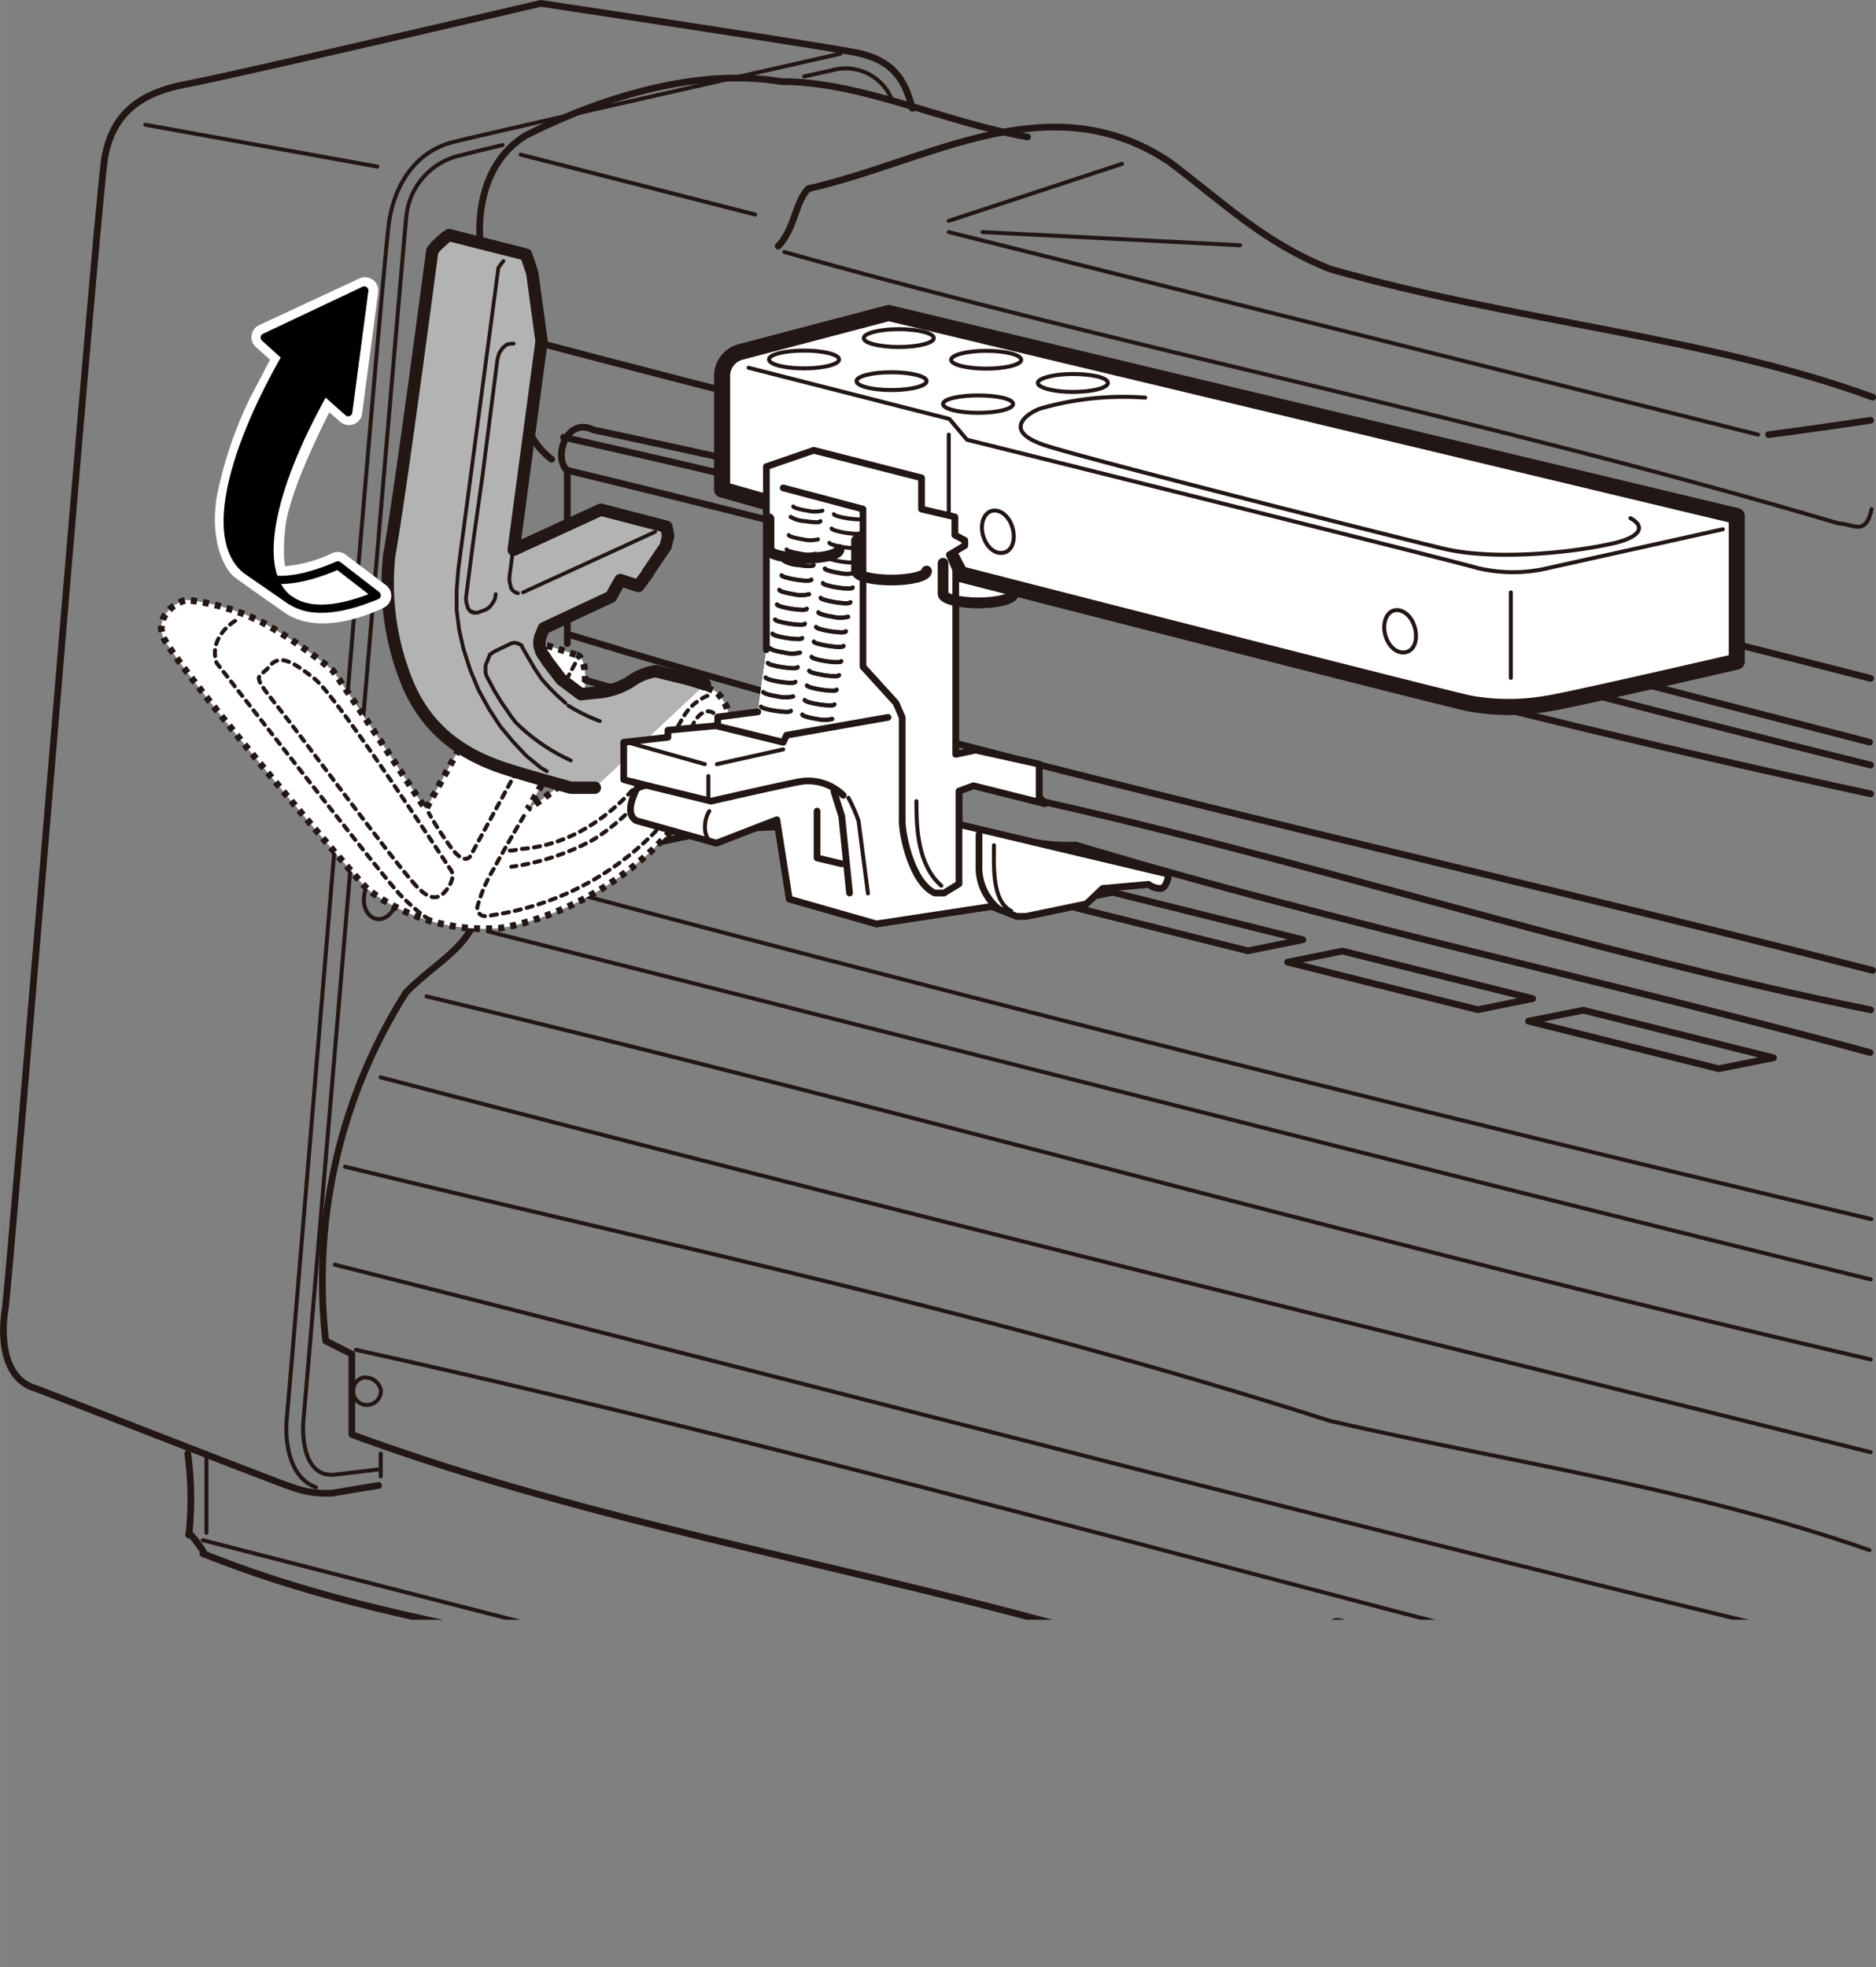 <svg xmlns="http://www.w3.org/2000/svg" xmlns:xlink="http://www.w3.org/1999/xlink" width="53.16mm" height="55.74mm" viewBox="0 0 150.69 158.01"><rect x="0" y="0" width="150.69" height="158.01" fill="#808080" stroke="none"/><defs><style>.cls-1,.cls-11,.cls-12,.cls-13,.cls-3,.cls-4,.cls-6,.cls-8,.cls-9{fill:none;}.cls-2{clip-path:url(#clip-path);}.cls-10,.cls-11,.cls-12,.cls-3,.cls-4,.cls-6,.cls-7,.cls-8,.cls-9{stroke:#221714;}.cls-10,.cls-11,.cls-12,.cls-13,.cls-14,.cls-15,.cls-3,.cls-4,.cls-6,.cls-8,.cls-9{stroke-linecap:round;stroke-linejoin:round;}.cls-3{stroke-width:0.54px;}.cls-4,.cls-8{stroke-width:0.32px;}.cls-14,.cls-5,.cls-7{fill:#fff;}.cls-6{stroke-width:0.86px;}.cls-7{stroke-width:0.54px;}.cls-7,.cls-8{stroke-dasharray:0.49 0.49 0.49 0.49;}.cls-9{stroke-width:1.29px;}.cls-10{fill:#b3b3b3;stroke-width:0.99px;}.cls-11{stroke-width:0.3px;}.cls-12{stroke-width:0.33px;}.cls-13{stroke:#fff;stroke-width:2.13px;}.cls-14,.cls-15{stroke:#000;stroke-width:0.66px;}</style><clipPath id="clip-path" transform="translate(-11.74 -13.24)"><rect class="cls-1" x="6.78" y="2.61" width="174.78" height="140.73" rx="8.5"/></clipPath></defs><g id="レイヤー_3" data-name="レイヤー 3"><g class="cls-2"><path class="cls-3" d="M94,77.29c22.39,4.9,45,12.43,68,17.06" transform="translate(-11.74 -13.24)"/><path class="cls-3" d="M93.73,80.64a14.43,14.43,0,0,0,4.41.47c21.52,6.45,42,10.76,63.82,16.67" transform="translate(-11.74 -13.24)"/><path class="cls-3" d="M162.16,91.18C128.68,82.57,94.71,75.3,62,65.59l-4.36-1.32" transform="translate(-11.74 -13.24)"/><polyline class="cls-4" points="43.03 138.66 43.85 138.66 44.67 138.66 45.42 138.53 60.88 135.04"/><path class="cls-3" d="M162,77C126.11,69.28,92.76,59.59,57.26,51c-1.08-1.08,0-4.31,2.15-3.23,35.5,7.53,67.78,16.14,102.5,25.08" transform="translate(-11.74 -13.24)"/><path class="cls-4" d="M162.06,111.16C126.11,102.63,91.68,94,56.41,84.59" transform="translate(-11.74 -13.24)"/><path class="cls-4" d="M162,116c-37-9.09-74.63-18.77-111.07-27.95" transform="translate(-11.74 -13.24)"/><path class="cls-4" d="M162,122.43C122.88,113.38,85.23,102.63,46,93.27" transform="translate(-11.74 -13.24)"/><path class="cls-4" d="M162,129.88c-40.2-10-80-19.72-119.69-30.11" transform="translate(-11.74 -13.24)"/><path class="cls-4" d="M161.91,137.75c-14.28-5-29.34-7.15-43.33-10.38-26.9-8.61-52.72-14-79.13-20.42" transform="translate(-11.74 -13.24)"/><path class="cls-4" d="M162.17,145.9C120.73,136,79.85,125.22,38.63,114.82" transform="translate(-11.74 -13.24)"/><path class="cls-4" d="M161.92,152.26c-41.19-9.83-81-21.66-121.59-30.6" transform="translate(-11.74 -13.24)"/><polyline class="cls-4" points="36.32 137.84 42.34 139.35 43.03 139.48 43.85 139.55 44.67 139.48 45.42 139.42 60.95 135.86"/><path class="cls-3" d="M57,48.36c35.75,8,70.18,17.69,105,26.33" transform="translate(-11.74 -13.24)"/><path class="cls-3" d="M42.15,132.55s-2.65.43-3.63.61a7.85,7.85,0,0,1-3.3-.46c-1-.29-19.8-7.67-20.8-8-2.32-.8-2.66-3.84-2.27-6.3s7.38-88.93,8-92.48S23,20.69,26.71,20s28.47-6.49,28.47-6.49,21.57,3.25,25.18,3.93c3.16.6,4.07,2.24,4.66,4.5" transform="translate(-11.74 -13.24)"/><path class="cls-4" d="M79.26,17.55s-28.82,6.5-31.21,7.12S43.58,27.36,43,31s-8,94.12-8.21,96,.12,4.91,2.33,5.7" transform="translate(-11.74 -13.24)"/><path class="cls-4" d="M76.33,19.38,79,18.79a4,4,0,0,1,4.35,2.38" transform="translate(-11.74 -13.24)"/><path class="cls-4" d="M42.07,131.27s-1.69.22-3.44.41c-2.34.24-2.69-2.7-2.5-4.6S44,34.23,44.38,30.59a5.57,5.57,0,0,1,4.39-4.88c.67-.18,1.84-.46,3.33-.82" transform="translate(-11.74 -13.24)"/><path class="cls-3" d="M74,79.67a44.72,44.72,0,0,0-24.26,7.89c-1.08,2.16-3.23,3.23-5.38,5.38a43.33,43.33,0,0,0-6.46,28L40,122v6.46c20.44,7.53,42,10.76,63.48,17.21,19.36,4.3,38.73,9.68,58.58,14.14" transform="translate(-11.74 -13.24)"/><path class="cls-3" d="M26.82,130a27,27,0,0,1,.09,6.54c-.24-.74,1.72,1.95,1.12,1.48,16.32,6.57,34.61,7.65,51.82,12,28,8.61,54.87,12.91,82.1,21" transform="translate(-11.74 -13.24)"/><path class="cls-5" d="M73.3,65.42V50.72l3.8-1.31,8.66,2.21v2.51l2.68.63v1.46l.8.42v.42L88,57.8,88.51,59V73.83l1.6-.34,5.1,1.13v2.63l.47.54-5.74-1.44-1.17.43v2.68l16.84,4s-.13,1.14-.67,1.14a1.62,1.62,0,0,1-.94-.33l-3.69.33L99,85.84l-4.83,1H93.4l-2-.8-9.26,1.41-7-2-1-6.37-4.86,1.88-6.44-1.81c-1-.6-.06-2.28,0-2.48s.74-.34.74-.34l-1.74-.47v-3l3.55-.4v-.57l4-.37v-.69l3.22-.41" transform="translate(-11.74 -13.24)"/><path class="cls-3" d="M73.3,65.42V50.72l3.8-1.31,8.66,2.21v2.51l2.68.63v1.46l.8.42v.42L88,57.8,88.51,59V73.83l1.6-.34,5.1,1.13v2.63l.47.54-5.74-1.44-1.17.43v2.68l16.84,4s-.13,1.14-.67,1.14a1.62,1.62,0,0,1-.94-.33l-3.69.33L99,85.84l-4.83,1H93.4l-2-.8-9.26,1.41-7-2-1-6.37-4.86,1.88-6.44-1.81c-1-.6-.06-2.28,0-2.48s.74-.34.74-.34l-1.74-.47v-3l3.55-.4v-.57l4-.37v-.69l3.22-.41" transform="translate(-11.74 -13.24)"/><path class="cls-4" d="M75.46,53.92c0,.09.5.24,1.15.34a2.46,2.46,0,0,0,1.19,0" transform="translate(-11.74 -13.24)"/><path class="cls-4" d="M75.28,55.07c0,.09.5.24,1.15.34a2.46,2.46,0,0,0,1.19,0" transform="translate(-11.74 -13.24)"/><path class="cls-4" d="M74.92,57.37c0,.09.5.24,1.15.34a2.32,2.32,0,0,0,1.19,0" transform="translate(-11.74 -13.24)"/><path class="cls-4" d="M78.72,54.54c0,.09.5.25,1.14.34s1.19.12,1.2,0" transform="translate(-11.74 -13.24)"/><path class="cls-4" d="M78.54,55.69c0,.09.5.25,1.14.35s1.19.11,1.2,0" transform="translate(-11.74 -13.24)"/><path class="cls-4" d="M78.36,56.84c0,.09.5.25,1.14.35s1.19.11,1.2,0" transform="translate(-11.74 -13.24)"/><path class="cls-4" d="M78.18,58c0,.09.5.25,1.15.35s1.18.11,1.19,0" transform="translate(-11.74 -13.24)"/><path class="cls-3" d="M62.58,76.05l6.27,1.54s5.83-1.33,7-1.54a4,4,0,0,1,3.62,1.07" transform="translate(-11.74 -13.24)"/><polyline class="cls-3" points="66.98 63.55 67.61 65.55 68.24 71.73"/><polyline class="cls-3" points="62.1 65.93 66.08 64.35 66.26 63.55"/><path class="cls-3" d="M88.77,79.53v4.7l-1.2.74h-.74c-1.81-.81-2.62-4.57-2.62-5.8V70.86l-.5-1.15-2.65-2.92V54.13l-6.41-1.7" transform="translate(-11.74 -13.24)"/><path class="cls-3" d="M90.38,80.27v2.41A4.35,4.35,0,0,0,92,86.29" transform="translate(-11.74 -13.24)"/><path class="cls-4" d="M79.89,77.32a12.63,12.63,0,0,1,.81,1.85L81.46,85" transform="translate(-11.74 -13.24)"/><path class="cls-4" d="M68.72,78.39c-.41.54-.61,2.09.2,2.46" transform="translate(-11.74 -13.24)"/><polyline class="cls-3" points="65.63 65.15 65.63 68.91 67.61 69.38"/><line class="cls-4" x1="50.38" y1="59.62" x2="56.62" y2="61.38"/><line class="cls-4" x1="56.9" y1="62.33" x2="56.9" y2="64.35"/><polyline class="cls-3" points="71.33 57.62 63.18 59.05 62.91 59.62 57.58 58.31"/><line class="cls-4" x1="62.91" y1="60.19" x2="57.58" y2="61.38"/><line class="cls-4" x1="73.61" y1="38.82" x2="70.54" y2="39.74"/><path class="cls-4" d="M85.35,77.59c0,2.25.12,5.13,2,6.79" transform="translate(-11.74 -13.24)"/><path class="cls-4" d="M91.58,81.13c0,1.65-.18,4.5,1.39,5.28" transform="translate(-11.74 -13.24)"/><polygon class="cls-3" points="138.05 85.84 122.78 82.02 127.18 81.14 142.46 84.96 138.05 85.84"/><polygon class="cls-3" points="118.7 81.1 103.43 77.28 107.83 76.39 123.11 80.21 118.7 81.1"/><path class="cls-3" d="M162,47c-2.73.4-5.46.8-8.2,1.15" transform="translate(-11.74 -13.24)"/><path class="cls-3" d="M162.17,45.14c-13.47-4.91-28.53-6-43.59-10.29-5.38-2.15-8.61-5.38-12.91-8.61-9.68-6.45-19.37,0-29,2.15-1.07,1.08-1.07,3.23-2.42,4.62" transform="translate(-11.74 -13.24)"/><path class="cls-3" d="M94.28,24.24c-6.9-1.23-13.35-4.45-19.81-4.45-6.45-1.08-14,1.07-20.44,4.3-5.38,3.23-4.3,11.83-1.08,16.14C89.53,49.91,126.11,58.52,162,67.73" transform="translate(-11.74 -13.24)"/><path class="cls-4" d="M162.08,54.13c-.47,2.24-1.54,1.16-2.62,1.16-29.05-8.61-57-14-84.72-21.81" transform="translate(-11.74 -13.24)"/><line class="cls-4" x1="76.21" y1="18.64" x2="141.22" y2="34.91"/><line class="cls-4" x1="76.21" y1="17.74" x2="90.13" y2="13.16"/><line class="cls-4" x1="78.92" y1="18.64" x2="99.61" y2="19.7"/><line class="cls-4" x1="11.67" y1="10.02" x2="30.31" y2="13.38"/><path class="cls-5" d="M93.12,60.94c0,.4-1.26.72-2.81.72s-2.82-.32-2.82-.72V58.48" transform="translate(-11.74 -13.24)"/><path class="cls-6" d="M93.12,60.94c0,.4-1.26.72-2.81.72s-2.82-.32-2.82-.72V58.48" transform="translate(-11.74 -13.24)"/><path class="cls-5" d="M86.17,59.11c0,.4-1.26.72-2.82.72s-2.81-.32-2.81-.72V56.65" transform="translate(-11.74 -13.24)"/><path class="cls-6" d="M86.17,59.11c0,.4-1.26.72-2.82.72s-2.81-.32-2.81-.72V56.65" transform="translate(-11.74 -13.24)"/><path class="cls-5" d="M79.14,57.37c0,.4-1.26.71-2.81.71s-2.82-.31-2.82-.71V54.91" transform="translate(-11.74 -13.24)"/><path class="cls-6" d="M79.14,57.37c0,.4-1.26.71-2.81.71s-2.82-.31-2.82-.71V54.91" transform="translate(-11.74 -13.24)"/><line class="cls-4" x1="121.36" y1="54.45" x2="121.36" y2="47.58"/><line class="cls-4" x1="76.21" y1="44.48" x2="76.21" y2="34.91"/><path class="cls-4" d="M93.07,55.63c.27.93,0,1.84-.7,2s-1.39-.43-1.66-1.36.06-1.84.71-2S92.81,54.7,93.07,55.63Z" transform="translate(-11.74 -13.24)"/><path class="cls-4" d="M125.38,63.62c.27.94,0,1.84-.7,2s-1.4-.42-1.66-1.35.06-1.84.71-2S125.12,62.69,125.38,63.62Z" transform="translate(-11.74 -13.24)"/><line class="cls-3" x1="45.57" y1="37.75" x2="45.57" y2="51.69"/><line class="cls-4" x1="30.58" y1="118.59" x2="30.58" y2="116.75"/><line class="cls-4" x1="16.29" y1="123.71" x2="46.96" y2="131.58"/><line class="cls-4" x1="16.58" y1="123.11" x2="16.58" y2="116.93"/><path class="cls-4" d="M120.41,144.43a1.12,1.12,0,1,1-1.43-1.05A1.28,1.28,0,0,1,120.41,144.43Z" transform="translate(-11.74 -13.24)"/><path class="cls-4" d="M42.33,124.89a1.12,1.12,0,1,1-1.43-1A1.28,1.28,0,0,1,42.33,124.89Z" transform="translate(-11.74 -13.24)"/><path class="cls-4" d="M43.64,85.44c-.17,1-.89,1.73-1.63,1.61s-1.19-1-1-2,.89-1.72,1.62-1.6A1.65,1.65,0,0,1,43.64,85.44Z" transform="translate(-11.74 -13.24)"/><path class="cls-4" d="M87.23,152.8c-.39,1.37-1.51,2.26-2.51,2s-1.5-1.62-1.12-3" transform="translate(-11.74 -13.24)"/><path class="cls-4" d="M54.77,150.52c0,.23-.57.42-1.28.42s-1.27-.19-1.27-.42.57-.43,1.27-.43S54.77,150.28,54.77,150.52Z" transform="translate(-11.74 -13.24)"/><path class="cls-7" d="M58,65.83s-4.14-1.39-4.4-1.22-7.66,13.64-7.66,13.64S39,67.74,38.47,67.1a35.78,35.78,0,0,0-5.7-3.89,17.81,17.81,0,0,0-6-1.78c-.41,0-2.48.91-2,2.78s15.38,19.4,16.51,20.47A15.61,15.61,0,0,0,51.82,87.8S63.39,86.44,69.7,74c0,0,1.79-3.15-.49-5.24,0,0-4.24-1.76-5.35-1.09s-1.58,1.7-2.72,3.54a22.33,22.33,0,0,1-7,7,48.06,48.06,0,0,0,2.64-5.08,8.52,8.52,0,0,0,0-.9l0-.38a3.7,3.7,0,0,0,1.85-2.45c.2-1.58.23-3.33-.62-3.6" transform="translate(-11.74 -13.24)"/><path class="cls-1" d="M30.62,63.11s-2.16,1.26-1.49,3.37c0,0,12.77,16.45,14.71,18.59,0,0,1.91,2,2.84,2.2" transform="translate(-11.74 -13.24)"/><path class="cls-8" d="M30.62,63.11s-2.16,1.26-1.49,3.37c0,0,12.77,16.45,14.71,18.59,0,0,1.91,2,2.84,2.2" transform="translate(-11.74 -13.24)"/><path class="cls-1" d="M68.56,69.13a4.07,4.07,0,0,0-2,1.82c-.9,1.47-5.09,10-13.14,10.49,0,0-.93.31-1.12-.07" transform="translate(-11.74 -13.24)"/><path class="cls-8" d="M68.56,69.13a4.07,4.07,0,0,0-2,1.82c-.9,1.47-5.09,10-13.14,10.49,0,0-.93.31-1.12-.07" transform="translate(-11.74 -13.24)"/><path class="cls-1" d="M53.82,78.78s-1.24,2.07-2.29,4c0,.07-.07.15-.11.21a11.82,11.82,0,0,0-1.35,3.14c.09,1,1,.64,1.31.6A22.94,22.94,0,0,0,67.51,76a1,1,0,0,0-.12-1.28c-.59-.56-1.07-1-1.56-.48,0,0-3,4.42-6.57,6.52a19.52,19.52,0,0,1-6.45,2.1" transform="translate(-11.74 -13.24)"/><path class="cls-8" d="M53.82,78.78s-1.24,2.07-2.29,4c0,.07-.07.15-.11.21a11.82,11.82,0,0,0-1.35,3.14c.09,1,1,.64,1.31.6A22.94,22.94,0,0,0,67.51,76a1,1,0,0,0-.12-1.28c-.59-.56-1.07-1-1.56-.48,0,0-3,4.42-6.57,6.52a19.52,19.52,0,0,1-6.45,2.1" transform="translate(-11.74 -13.24)"/><path class="cls-1" d="M45.16,84.39c-1.85-2-9.19-12-11.29-14.61s-1.29-2-.51-3,1.8-.5,3.67,1S47.94,83.1,47.94,83.1s.51.52-.35,1.64-1.77.35-2.43-.35" transform="translate(-11.74 -13.24)"/><path class="cls-8" d="M45.16,84.39c-1.85-2-9.19-12-11.29-14.61s-1.29-2-.51-3,1.8-.5,3.67,1S47.94,83.1,47.94,83.1s.51.52-.35,1.64S45.82,85.09,45.16,84.39Z" transform="translate(-11.74 -13.24)"/><path class="cls-5" d="M67.2,72.1c-.22,1,.13,1.93.75,2s1.31-.69,1.52-1.72-.13-1.93-.76-2-1.31.69-1.51,1.73" transform="translate(-11.74 -13.24)"/><path class="cls-8" d="M67.2,72.1c-.22,1,.13,1.93.75,2s1.31-.69,1.52-1.72-.13-1.93-.76-2S67.4,71.06,67.2,72.1Z" transform="translate(-11.74 -13.24)"/><path class="cls-1" d="M57.93,66.55,49.52,82s-.45.83-1.56-.7a26.14,26.14,0,0,1-1.78-2.76" transform="translate(-11.74 -13.24)"/><path class="cls-8" d="M57.93,66.55,49.52,82s-.45.83-1.56-.7a26.14,26.14,0,0,1-1.78-2.76" transform="translate(-11.74 -13.24)"/><line class="cls-4" x1="50.38" y1="59.62" x2="56.62" y2="61.38"/><line class="cls-4" x1="56.9" y1="62.33" x2="56.9" y2="64.35"/><polyline class="cls-3" points="62.1 65.93 66.08 64.35 66.26 63.55"/><line class="cls-4" x1="73.61" y1="38.82" x2="70.54" y2="39.74"/><path class="cls-5" d="M93.12,60.94c0,.4-1.26.72-2.81.72s-2.82-.32-2.82-.72V58.48" transform="translate(-11.74 -13.24)"/><path class="cls-5" d="M86.17,59.11c0,.4-1.26.72-2.82.72s-2.81-.32-2.81-.72V56.65" transform="translate(-11.74 -13.24)"/><path class="cls-5" d="M69.74,52.56V43.42a2,2,0,0,1,1.52-1.92l11.86-3.12,68.13,16.31V66.38S138,69.45,136.12,69.74a17.93,17.93,0,0,1-6.37,0c-5.24-1.23-40.88-10.39-40.88-10.39L88,57.71Z" transform="translate(-11.74 -13.24)"/><path class="cls-9" d="M69.74,52.56V43.42a2,2,0,0,1,1.52-1.92l11.86-3.12,68.13,16.31V66.38S138,69.45,136.12,69.74a17.93,17.93,0,0,1-6.37,0c-5.24-1.23-40.88-10.39-40.88-10.39L88,57.71Z" transform="translate(-11.74 -13.24)"/><path class="cls-4" d="M71.87,42.78,88,46.89l1.41,1.67s39.08,9.73,41,10.3a12.24,12.24,0,0,0,5.72,0l14-3.11" transform="translate(-11.74 -13.24)"/><line class="cls-4" x1="121.36" y1="54.45" x2="121.36" y2="47.58"/><line class="cls-4" x1="76.21" y1="44.48" x2="76.21" y2="34.91"/><path class="cls-4" d="M93.07,55.63c.27.93,0,1.84-.7,2s-1.39-.43-1.66-1.36.06-1.84.71-2S92.81,54.7,93.07,55.63Z" transform="translate(-11.74 -13.24)"/><path class="cls-4" d="M125.38,63.62c.27.94,0,1.84-.7,2s-1.4-.42-1.66-1.35.06-1.84.71-2S125.12,62.69,125.38,63.62Z" transform="translate(-11.74 -13.24)"/><path class="cls-4" d="M103.73,45.18a24,24,0,0,0-8.48.89c-1.31.53-2.79,1.83.32,2.9s30.35,7.94,32.27,8.37c3.79.87,9.86.38,13.58-.48,1.92-.45,2.62-1.26,1.29-2" transform="translate(-11.74 -13.24)"/><path class="cls-4" d="M100.73,44c0,.4-1.26.72-2.82.72S95.1,44.37,95.1,44s1.26-.72,2.81-.72S100.73,43.57,100.73,44Z" transform="translate(-11.74 -13.24)"/><path class="cls-4" d="M93.12,45.69c0,.39-1.26.71-2.81.71s-2.82-.32-2.82-.71S88.75,45,90.31,45,93.12,45.29,93.12,45.69Z" transform="translate(-11.74 -13.24)"/><path class="cls-4" d="M93.77,42.14c0,.39-1.26.71-2.81.71s-2.82-.32-2.82-.71,1.26-.72,2.82-.72S93.77,41.74,93.77,42.14Z" transform="translate(-11.74 -13.24)"/><path class="cls-4" d="M86.17,43.85c0,.4-1.26.72-2.82.72s-2.81-.32-2.81-.72,1.26-.71,2.81-.71S86.17,43.46,86.17,43.85Z" transform="translate(-11.74 -13.24)"/><path class="cls-4" d="M86.75,40.4c0,.39-1.26.71-2.82.71s-2.81-.32-2.81-.71,1.26-.72,2.81-.72S86.75,40,86.75,40.4Z" transform="translate(-11.74 -13.24)"/><path class="cls-4" d="M79.14,42.11c0,.4-1.26.72-2.81.72s-2.82-.32-2.82-.72,1.26-.71,2.82-.71S79.14,41.72,79.14,42.11Z" transform="translate(-11.74 -13.24)"/><polygon class="cls-3" points="100.24 76.37 84.97 72.55 89.37 71.67 104.65 75.48 100.24 76.37"/><line class="cls-4" x1="41.82" y1="12.42" x2="60.65" y2="17.23"/><line class="cls-3" x1="45.57" y1="58.22" x2="48.62" y2="59.13"/><path class="cls-10" d="M59.52,76.51l-1.93,0c-1.28-.37-2.93-.79-5.14-1.49-3.68-1.17-6.38-3.18-7.93-6.77A21.21,21.21,0,0,1,43,57.87c.92-5.15,3.46-24.48,3.46-24.48v0l.34-.42.75-.68.26-.17L54,33.69l.49,1.47.75,5.48L53,57.4l7-3.22,5.27,1.37.14.75-.21.83-1.44,2.12v.06l-.75,1-1.44-.48-.2.34-.55,1-5.4,2.53-.28.69-.07.34v.34l.07.27.07.14,0,.08.1.19.2.28.21.34,1.1,1.44L58.41,69l1.11-.12a6.1,6.1,0,0,0,2.8-.85,4.57,4.57,0,0,1,2.11-.88s.4.11,1.77.44a19,19,0,0,1,2.17.63" transform="translate(-11.74 -13.24)"/><line class="cls-3" x1="47.04" y1="54.64" x2="49.45" y2="55.32"/><path class="cls-3" d="M54.51,48.39a5.74,5.74,0,0,0,1.54,1.74" transform="translate(-11.74 -13.24)"/><polyline class="cls-11" points="39.82 47.72 39.75 48.13 39.55 48.47 39.34 48.74 39.07 48.95 38.52 49.15 38.32 49.22 37.84 49.15"/><polyline class="cls-11" points="36.68 49.02 36.68 47.37 36.81 45.73 40.03 21.51 40.37 21.04 40.44 20.97"/><polyline class="cls-11" points="43.93 61.95 43.45 61.67 42.29 60.72 41.19 59.55 40.17 58.32 39.28 56.95 38.45 55.45 37.77 53.81 37.22 52.09"/><polyline class="cls-11" points="45.43 56.47 44.75 55.86 44.13 55.24 43.52 54.56 42.97 53.74 42.49 52.92 42.01 52.1 41.88 51.82 41.6 51.69"/><path class="cls-11" d="M53.34,64.92l-.27-.06-.27.06-1.3.62-.21.14-.2.13-.35.89v.55l.07.27.62,1.17.61,1,.69,1,.41.55a15.31,15.31,0,0,0,4.45,3.08" transform="translate(-11.74 -13.24)"/><polyline class="cls-11" points="37.22 52.09 36.88 50.59 36.68 49.02"/><polyline class="cls-11" points="41.6 47.65 41.4 47.58 41.19 47.44 41.05 47.24 40.99 46.96 40.92 46.69 40.92 46.35 41.26 43.75"/><polyline class="cls-11" points="38.05 49.22 37.91 49.15 37.7 49.02 37.57 48.81 37.5 48.54 37.43 48.26 37.43 47.99 38.05 43.2 38.73 38.41 39.96 28.83 40.1 28.36 40.37 27.95 40.71 27.67 41.05 27.6 41.26 27.6"/><line class="cls-11" x1="42.01" y1="47.58" x2="52.62" y2="42.72"/><path class="cls-11" d="M57.39,69.92a14.13,14.13,0,0,0,2.53,1.24" transform="translate(-11.74 -13.24)"/><path class="cls-5" d="M73.3,65.42V50.72l3.8-1.31,8.66,2.21v2.51l2.68.63v1.46l.8.42v.42L88,57.8,88.51,59V73.83l1.6-.34,5.1,1.13v2.63l.47.54-5.74-1.44-1.17.43v2.68l16.84,4s-.13,1.14-.67,1.14a1.62,1.62,0,0,1-.94-.33l-3.69.33L99,85.84l-4.83,1H93.4l-2-.8-9.26,1.41-7-2-1-6.37-4.86,1.88-6.44-1.81c-1-.6-.06-2.28,0-2.48s.74-.34.74-.34l-1.74-.47v-3l3.55-.4v-.57l4-.37v-.69l3.22-.41" transform="translate(-11.74 -13.24)"/><path class="cls-3" d="M73.3,65.42V50.72l3.8-1.31,8.66,2.21v2.51l2.68.63v1.46l.8.42v.42L88,57.8,88.51,59V73.83l1.6-.34,5.1,1.13v2.63l.47.54-5.74-1.44-1.17.43v2.68l16.84,4s-.13,1.14-.67,1.14a1.62,1.62,0,0,1-.94-.33l-3.69.33L99,85.84l-4.83,1H93.4l-2-.8-9.26,1.41-7-2-1-6.37-4.86,1.88-6.44-1.81c-1-.6-.06-2.28,0-2.48s.74-.34.74-.34l-1.74-.47v-3l3.55-.4v-.57l4-.37v-.69l3.22-.41" transform="translate(-11.74 -13.24)"/><path class="cls-3" d="M62.58,76.05l6.27,1.54s5.83-1.33,7-1.54a4,4,0,0,1,3.62,1.07" transform="translate(-11.74 -13.24)"/><polyline class="cls-3" points="66.98 63.55 67.61 65.55 68.24 71.73"/><path class="cls-3" d="M88.77,79.53v4.7l-1.2.74h-.74c-1.81-.81-2.62-4.57-2.62-5.8V70.86l-.5-1.15-2.65-2.92V54.13l-6.41-1.7" transform="translate(-11.74 -13.24)"/><path class="cls-3" d="M90.38,80.27v2.41A4.35,4.35,0,0,0,92,86.29" transform="translate(-11.74 -13.24)"/><path class="cls-4" d="M79.89,77.32a12.63,12.63,0,0,1,.81,1.85L81.46,85" transform="translate(-11.74 -13.24)"/><path class="cls-4" d="M68.72,78.39c-.41.54-.61,2.09.2,2.46" transform="translate(-11.74 -13.24)"/><polyline class="cls-3" points="65.63 65.15 65.63 68.91 67.61 69.38"/><line class="cls-4" x1="50.38" y1="59.62" x2="56.62" y2="61.38"/><line class="cls-4" x1="56.9" y1="62.33" x2="56.9" y2="64.35"/><polyline class="cls-3" points="57.58 58.31 62.91 59.62 63.18 59.05 71.33 57.62"/><line class="cls-4" x1="62.91" y1="60.19" x2="57.58" y2="61.38"/><path class="cls-4" d="M85.35,77.59c0,2.25.12,5.13,2,6.79" transform="translate(-11.74 -13.24)"/><path class="cls-4" d="M91.58,81.13c0,1.65-.18,4.5,1.39,5.28" transform="translate(-11.74 -13.24)"/><path class="cls-6" d="M93.12,60.94c0,.4-1.26.72-2.81.72s-2.82-.32-2.82-.72V58.48" transform="translate(-11.74 -13.24)"/><path class="cls-6" d="M86.17,59.11c0,.4-1.26.72-2.82.72s-2.81-.32-2.81-.72V56.65" transform="translate(-11.74 -13.24)"/><path class="cls-5" d="M79.14,57.37c0,.4-1.26.71-2.81.71s-2.82-.31-2.82-.71V54.91" transform="translate(-11.74 -13.24)"/><path class="cls-6" d="M79.14,57.37c0,.4-1.26.71-2.81.71s-2.82-.31-2.82-.71V54.91" transform="translate(-11.74 -13.24)"/><path class="cls-12" d="M74.7,58.28a2.52,2.52,0,0,0,1.17.34c.66.11,1.21.12,1.22,0" transform="translate(-11.74 -13.24)"/><path class="cls-12" d="M74.52,59.45c0,.09.51.24,1.17.35s1.2.11,1.22,0" transform="translate(-11.74 -13.24)"/><path class="cls-12" d="M74.34,60.62c0,.09.51.25,1.16.35a2.58,2.58,0,0,0,1.22,0" transform="translate(-11.74 -13.24)"/><path class="cls-12" d="M74.15,61.79c0,.09.51.25,1.17.35s1.21.12,1.22,0" transform="translate(-11.74 -13.24)"/><path class="cls-12" d="M74,63c0,.09.51.24,1.17.34s1.2.12,1.22,0" transform="translate(-11.74 -13.24)"/><path class="cls-12" d="M73.79,64.14c0,.09.5.25,1.16.35s1.21.11,1.22,0" transform="translate(-11.74 -13.24)"/><path class="cls-12" d="M73.6,65.31c0,.09.51.25,1.17.35a2.44,2.44,0,0,0,1.22,0" transform="translate(-11.74 -13.24)"/><path class="cls-12" d="M73.42,66.49c0,.09.51.24,1.17.34s1.2.12,1.22,0" transform="translate(-11.74 -13.24)"/><path class="cls-12" d="M73.24,67.66c0,.09.5.25,1.16.35s1.21.11,1.22,0" transform="translate(-11.74 -13.24)"/><path class="cls-12" d="M73.05,68.83c0,.09.51.25,1.17.35a2.58,2.58,0,0,0,1.22,0" transform="translate(-11.74 -13.24)"/><path class="cls-12" d="M72.87,70c0,.08.51.24,1.17.34s1.2.12,1.22,0" transform="translate(-11.74 -13.24)"/><path class="cls-12" d="M78,58.91c0,.09.5.25,1.16.35a2.58,2.58,0,0,0,1.22,0" transform="translate(-11.74 -13.24)"/><path class="cls-12" d="M77.84,60.08c0,.09.51.25,1.17.35s1.2.12,1.22,0" transform="translate(-11.74 -13.24)"/><path class="cls-12" d="M77.66,61.26c0,.09.51.24,1.17.35s1.2.11,1.22,0" transform="translate(-11.74 -13.24)"/><path class="cls-12" d="M77.48,62.43c0,.09.5.25,1.16.35a2.58,2.58,0,0,0,1.22,0" transform="translate(-11.74 -13.24)"/><path class="cls-12" d="M77.29,63.6c0,.09.51.25,1.17.35s1.21.12,1.22,0" transform="translate(-11.74 -13.24)"/><path class="cls-12" d="M77.11,64.78c0,.09.51.24,1.17.34s1.2.12,1.21,0" transform="translate(-11.74 -13.24)"/><path class="cls-12" d="M76.93,66c0,.09.5.25,1.16.35s1.21.11,1.22,0" transform="translate(-11.74 -13.24)"/><path class="cls-12" d="M76.74,67.12c0,.09.51.25,1.17.35s1.21.12,1.22,0" transform="translate(-11.74 -13.24)"/><path class="cls-12" d="M76.56,68.3c0,.08.51.24,1.17.34s1.2.12,1.21,0" transform="translate(-11.74 -13.24)"/><path class="cls-12" d="M76.38,69.47c0,.09.5.25,1.16.35s1.21.11,1.22,0" transform="translate(-11.74 -13.24)"/><path class="cls-12" d="M76.19,70.64c0,.09.51.25,1.17.35a2.58,2.58,0,0,0,1.22,0" transform="translate(-11.74 -13.24)"/><path class="cls-4" d="M74.92,57.37c0,.09.5.24,1.15.34a2.32,2.32,0,0,0,1.19,0" transform="translate(-11.74 -13.24)"/><path class="cls-12" d="M74.7,58.28a2.52,2.52,0,0,0,1.17.34c.66.11,1.21.12,1.22,0" transform="translate(-11.74 -13.24)"/><path class="cls-12" d="M74.52,59.45c0,.09.51.24,1.17.35s1.2.11,1.22,0" transform="translate(-11.74 -13.24)"/><path class="cls-12" d="M74.34,60.62c0,.09.51.25,1.16.35a2.58,2.58,0,0,0,1.22,0" transform="translate(-11.74 -13.24)"/><path class="cls-12" d="M74.15,61.79c0,.09.51.25,1.17.35s1.21.12,1.22,0" transform="translate(-11.74 -13.24)"/><path class="cls-12" d="M74,63c0,.09.51.24,1.17.34s1.2.12,1.22,0" transform="translate(-11.74 -13.24)"/><path class="cls-12" d="M73.79,64.14c0,.09.5.25,1.16.35s1.21.11,1.22,0" transform="translate(-11.74 -13.24)"/><path class="cls-12" d="M73.6,65.31c0,.09.51.25,1.17.35a2.44,2.44,0,0,0,1.22,0" transform="translate(-11.74 -13.24)"/><path class="cls-12" d="M73.42,66.49c0,.09.51.24,1.17.34s1.2.12,1.22,0" transform="translate(-11.74 -13.24)"/><path class="cls-12" d="M73.24,67.66c0,.09.5.25,1.16.35s1.21.11,1.22,0" transform="translate(-11.74 -13.24)"/><path class="cls-12" d="M73.05,68.83c0,.09.51.25,1.17.35a2.58,2.58,0,0,0,1.22,0" transform="translate(-11.74 -13.24)"/><path class="cls-12" d="M72.87,70c0,.08.51.24,1.17.34s1.2.12,1.22,0" transform="translate(-11.74 -13.24)"/><path class="cls-4" d="M78.54,55.69c0,.09.5.25,1.14.35s1.19.11,1.2,0" transform="translate(-11.74 -13.24)"/><path class="cls-4" d="M78.36,56.84c0,.09.5.25,1.14.35s1.19.11,1.2,0" transform="translate(-11.74 -13.24)"/><path class="cls-4" d="M78.18,58c0,.09.5.25,1.15.35s1.18.11,1.19,0" transform="translate(-11.74 -13.24)"/><path class="cls-12" d="M78,58.91c0,.09.5.25,1.16.35a2.58,2.58,0,0,0,1.22,0" transform="translate(-11.74 -13.24)"/><path class="cls-12" d="M77.84,60.08c0,.09.51.25,1.17.35s1.2.12,1.22,0" transform="translate(-11.74 -13.24)"/><path class="cls-12" d="M77.66,61.26c0,.09.51.24,1.17.35s1.2.11,1.22,0" transform="translate(-11.74 -13.24)"/><path class="cls-12" d="M77.48,62.43c0,.09.5.25,1.16.35a2.58,2.58,0,0,0,1.22,0" transform="translate(-11.74 -13.24)"/><path class="cls-12" d="M77.29,63.6c0,.09.51.25,1.17.35s1.21.12,1.22,0" transform="translate(-11.74 -13.24)"/><path class="cls-12" d="M77.11,64.78c0,.09.51.24,1.17.34s1.2.12,1.21,0" transform="translate(-11.74 -13.24)"/><path class="cls-12" d="M76.93,66c0,.09.5.25,1.16.35s1.21.11,1.22,0" transform="translate(-11.74 -13.24)"/><path class="cls-12" d="M76.74,67.12c0,.09.51.25,1.17.35s1.21.12,1.22,0" transform="translate(-11.74 -13.24)"/><path class="cls-12" d="M76.56,68.3c0,.08.51.24,1.17.34s1.2.12,1.21,0" transform="translate(-11.74 -13.24)"/><path class="cls-12" d="M76.38,69.47c0,.09.5.25,1.16.35s1.21.11,1.22,0" transform="translate(-11.74 -13.24)"/><path class="cls-12" d="M76.19,70.64c0,.09.51.25,1.17.35a2.58,2.58,0,0,0,1.22,0" transform="translate(-11.74 -13.24)"/><path class="cls-12" d="M75.25,54.76a2.52,2.52,0,0,0,1.17.34c.66.11,1.21.12,1.22,0" transform="translate(-11.74 -13.24)"/><path class="cls-4" d="M75.46,53.92c0,.09.5.24,1.15.34a2.46,2.46,0,0,0,1.19,0" transform="translate(-11.74 -13.24)"/><path class="cls-4" d="M78.72,54.54c0,.09.5.25,1.14.34s1.19.12,1.2,0" transform="translate(-11.74 -13.24)"/><path class="cls-4" d="M75.1,56.22c0,.09.5.24,1.14.34a2.5,2.5,0,0,0,1.2,0" transform="translate(-11.74 -13.24)"/></g></g><g id="レイヤー_4" data-name="レイヤー 4"><path class="cls-13" d="M38.86,58.64l3.24,2.45s-4.37,2.26-6.93.46-3.91-2.75-4.05-2.89-1.47-1.78-.93-5.3a31.7,31.7,0,0,1,2.57-7.65l2-3.82L33,40.32l8.06-3.75-1.29,9.75-1.9-1.65S34,51.81,33.6,55.47s.33,4.36.33,4.36A12.13,12.13,0,0,0,38.86,58.64Z" transform="translate(-11.74 -13.24)"/><path class="cls-14" d="M31.74,59.14c1.58,1.09,4.09.84,7.14-.49L42,61.06c-3,1.24-5.38,1.45-6.92.4" transform="translate(-11.74 -13.24)"/><path class="cls-15" d="M33,40.35l8-3.78-1.29,9.78-1.9-1.69c-4.51,8-5.83,14.68-2.75,16.8l-3.36-2.32c-3.14-2.15-1.7-9,3-17.25Z" transform="translate(-11.74 -13.24)"/></g></svg>